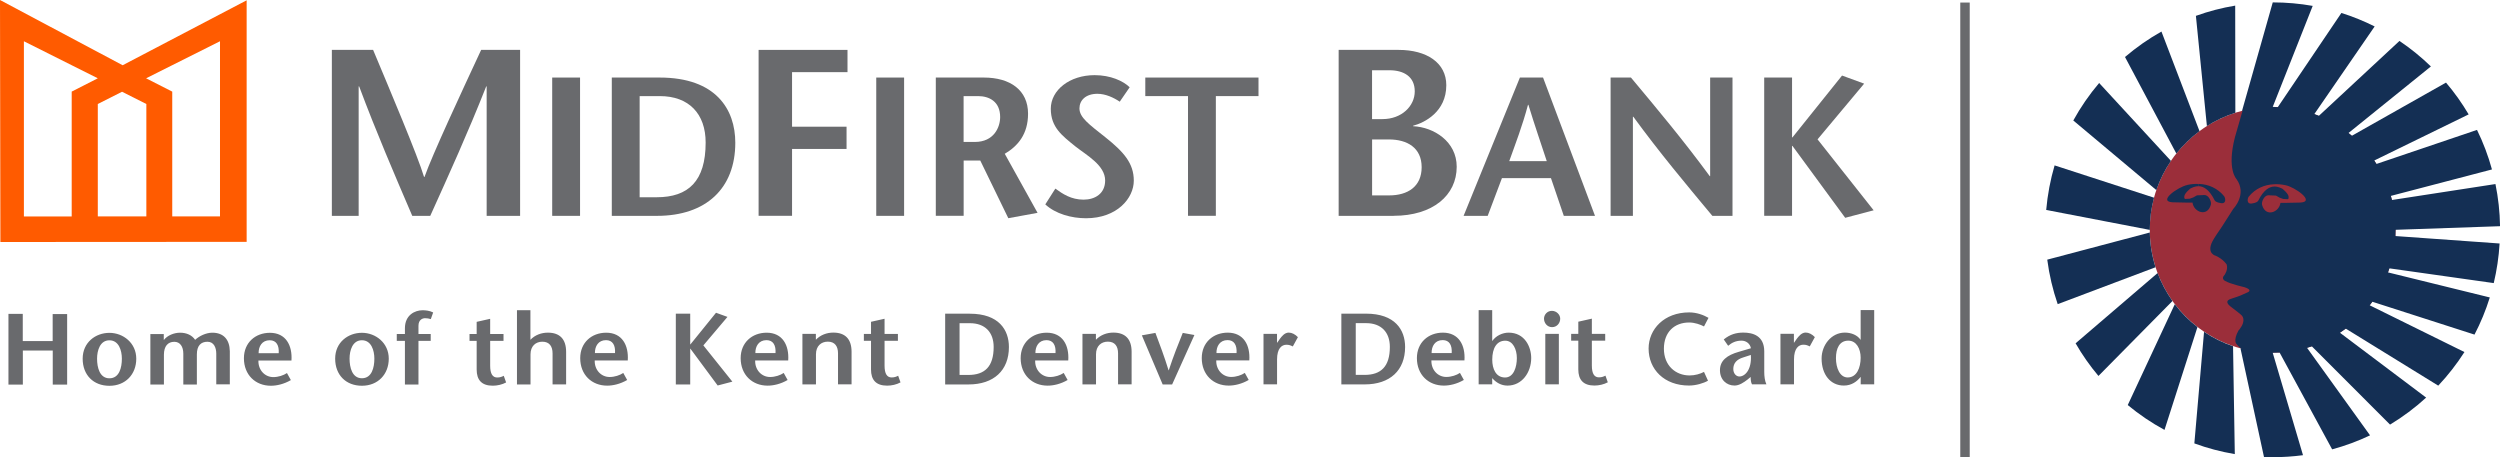 <?xml version="1.0" encoding="UTF-8"?><svg id="Layer_1" xmlns="http://www.w3.org/2000/svg" viewBox="0 0 500 91.45"><defs><style>.cls-1{fill:#696a6d;}.cls-2{fill:#ff5b00;}.cls-3{fill:#9b2e3a;}.cls-4{fill:#142f54;}.cls-5{fill:none;stroke:#696a6d;stroke-width:1.89px;}</style></defs><path class="cls-1" d="m372.13,76.86h2.71v-14.85h-2.71v5.92h-.04c-.61-.89-1.8-1.41-3.12-1.41-2.74,0-4.65,2.55-4.65,5.17,0,3.23,1.78,5.42,4.45,5.42,1.59,0,2.65-.85,3.33-1.7h.04v1.46Zm-2.47-8.73c1.63,0,2.47,1.64,2.47,3.4,0,2.02-.78,3.96-2.59,3.96-1.57,0-2.35-1.9-2.35-3.86s.71-3.5,2.47-3.5m-10.88-1.37h-2.69v10.1h2.71v-4.99c0-2.18.92-2.93,1.86-2.93.55,0,.84.12,1.29.34l1.02-1.86c-.57-.59-1.22-.91-1.84-.91-.84,0-1.43.81-1.76,1.23l-.55.79h-.04v-1.78Zm-8.61,4.24c.2,2.97-1.2,4.3-2.29,4.3-.65,0-1.22-.61-1.22-1.5,0-1.15.67-1.92,2-2.32l1.51-.49Zm-.04,4.39c0,.55.06,1.13.27,1.48h2.88c-.33-.71-.43-1.66-.43-2.47v-4.12c0-3.15-2.31-3.76-4.18-3.76-1.41,0-2.65.34-3.92,1.37l.88,1.27c.71-.61,1.53-1.03,2.69-1.03.88,0,1.71.59,1.86,1.52l-2.41.71c-2.37.67-3.78,1.76-3.78,3.68s1.33,3.07,2.92,3.07c.94,0,1.86-.63,2.61-1.21l.61-.51Zm-8.43-11.82c-.98-.57-2.37-1.09-3.86-1.09-5.02,0-8.12,3.37-8.12,7.23,0,4.16,3.12,7.4,8.08,7.4,1.39,0,2.92-.46,3.8-.97l-.8-1.76c-.76.4-1.78.71-2.88.71-2.8,0-5.14-1.98-5.14-5.34s2.12-5.25,5.06-5.25c1.1,0,2.27.42,2.96.79l.9-1.72Zm-23.33.16l-2.71.61v2.43h-1.43v1.37h1.43v5.74c0,2.06.98,3.23,3.23,3.23.9,0,1.88-.22,2.67-.65l-.47-1.33c-.37.18-.71.34-1.31.34-.9,0-1.41-.71-1.41-2.36v-4.97h2.67v-1.37h-2.67v-3.03Zm-7.96,1.7c1,0,1.63-.83,1.63-1.7,0-.79-.73-1.56-1.67-1.56s-1.57.79-1.57,1.56c0,.87.65,1.7,1.61,1.7m-1.35,11.44h2.71v-10.1h-2.71v10.1Zm-13.33,0h2.71v-1.25c.76.89,1.8,1.5,3.06,1.5,2.9,0,4.74-2.63,4.74-5.52,0-2.22-1.29-5.07-4.51-5.07-1.23,0-2.53.61-3.25,1.64h-.04v-6.14h-2.71v14.85Zm5.33-8.73c1.53,0,2.31,1.74,2.31,3.48s-.61,3.88-2.35,3.88c-1.84,0-2.57-1.72-2.57-3.56,0-2.32.9-3.8,2.61-3.8m-14.74,2.47c-.02-1.35.67-2.59,2.22-2.59,1.35,0,1.9,1.05,1.8,2.59h-4.02Zm6.57,1.46c.2-3.01-1.12-5.54-4.31-5.54-2.92,0-5.2,1.98-5.2,5.09,0,3.33,2.31,5.5,5.39,5.5,1.16,0,2.61-.32,4-1.13l-.78-1.41c-.67.46-1.73.81-2.73.81-1.69,0-3.04-1.41-2.98-3.31h6.61Zm-21.74-7.44h2.08c3.02,0,4.74,1.82,4.74,4.75,0,3.94-1.78,5.6-5.06,5.6h-1.76v-10.35Zm-2.88-1.9v14.15h4.67c5.06,0,8.08-2.81,8.08-7.48,0-3.42-2-6.67-7.82-6.67h-4.94Zm-12.88,4.04h-2.69v10.1h2.71v-4.99c0-2.18.92-2.93,1.86-2.93.55,0,.84.12,1.29.34l1.02-1.86c-.57-.59-1.22-.91-1.84-.91-.84,0-1.43.81-1.75,1.23l-.55.79h-.04v-1.78Zm-12.1,3.84c-.02-1.35.67-2.59,2.22-2.59,1.35,0,1.9,1.05,1.8,2.59h-4.02Zm6.57,1.46c.2-3.01-1.12-5.54-4.31-5.54-2.92,0-5.2,1.98-5.2,5.09,0,3.33,2.31,5.5,5.39,5.5,1.16,0,2.61-.32,4-1.13l-.78-1.41c-.67.46-1.73.81-2.73.81-1.69,0-3.04-1.41-2.98-3.31h6.61Zm-15.43,4.81l4.45-9.88-2.33-.42c-.94,2.32-1.88,4.67-2.8,7.48h-.04c-.86-2.81-1.76-5.15-2.63-7.48l-2.71.49,4.16,9.82h1.9Zm-15.25-10.1h-2.69v10.1h2.71v-6.02c0-1.66,1.04-2.53,2.37-2.53,1.41,0,2.04.93,2.04,2.34v6.2h2.71v-6.51c0-2.55-1.27-3.84-3.65-3.84-1.29,0-2.57.46-3.49,1.43v-1.19Zm-12.1,3.84c-.02-1.35.67-2.59,2.22-2.59,1.35,0,1.9,1.05,1.8,2.59h-4.02Zm6.57,1.46c.2-3.01-1.12-5.54-4.31-5.54-2.92,0-5.21,1.98-5.21,5.09,0,3.33,2.31,5.5,5.39,5.5,1.16,0,2.61-.32,4-1.13l-.78-1.41c-.67.46-1.74.81-2.73.81-1.69,0-3.04-1.41-2.98-3.31h6.61Zm-21.74-7.44h2.08c3.02,0,4.74,1.82,4.74,4.75,0,3.94-1.78,5.6-5.06,5.6h-1.76v-10.35Zm-2.88-1.9v14.15h4.67c5.06,0,8.08-2.81,8.08-7.48,0-3.42-2-6.67-7.82-6.67h-4.94Zm-12.12,1.01l-2.71.61v2.43h-1.43v1.37h1.43v5.74c0,2.06.98,3.23,3.23,3.23.9,0,1.88-.22,2.67-.65l-.47-1.33c-.37.18-.71.34-1.31.34-.9,0-1.41-.71-1.41-2.36v-4.97h2.67v-1.37h-2.67v-3.03Zm-13.74,3.03h-2.69v10.1h2.71v-6.02c0-1.66,1.04-2.53,2.37-2.53,1.41,0,2.04.93,2.04,2.34v6.2h2.71v-6.51c0-2.55-1.27-3.84-3.65-3.84-1.29,0-2.57.46-3.49,1.43v-1.19Zm-12.1,3.84c-.02-1.35.67-2.59,2.23-2.59,1.35,0,1.9,1.05,1.8,2.59h-4.02Zm6.57,1.46c.2-3.01-1.12-5.54-4.31-5.54-2.92,0-5.2,1.98-5.2,5.09,0,3.33,2.31,5.5,5.39,5.5,1.16,0,2.61-.32,4-1.13l-.78-1.41c-.67.46-1.73.81-2.73.81-1.69,0-3.04-1.41-2.98-3.31h6.61Zm-19.6-9.34h-2.88v14.15h2.88v-7.15h.04l5.45,7.36,2.94-.77-5.8-7.25,4.82-5.7-2.29-.83-5.12,6.33h-.04v-6.12Zm-19.06,7.88c-.02-1.35.67-2.59,2.22-2.59,1.35,0,1.9,1.05,1.8,2.59h-4.02Zm6.57,1.46c.2-3.01-1.12-5.54-4.31-5.54-2.92,0-5.2,1.98-5.2,5.09,0,3.33,2.31,5.5,5.39,5.5,1.16,0,2.61-.32,4-1.13l-.78-1.41c-.67.46-1.73.81-2.73.81-1.69,0-3.04-1.41-2.98-3.31h6.61Zm-19.47-10.04h-2.69v14.85h2.71v-6.02c0-1.66,1.04-2.53,2.37-2.53,1.41,0,2.04.93,2.04,2.34v6.2h2.71v-6.51c0-2.55-1.27-3.84-3.65-3.84-1.29,0-2.57.46-3.49,1.43v-5.94Zm-8.04,1.72l-2.71.61v2.43h-1.43v1.37h1.43v5.74c0,2.06.98,3.23,3.22,3.23.9,0,1.88-.22,2.67-.65l-.47-1.33c-.37.18-.71.34-1.31.34-.9,0-1.41-.71-1.41-2.36v-4.97h2.67v-1.37h-2.67v-3.03Zm-14.35,13.14v-8.73h2.45v-1.37h-2.45v-1.64c0-1.27.88-1.52,1.31-1.52.39,0,.8.06,1.16.18l.47-1.33c-.71-.36-1.51-.44-2.12-.44-1.53,0-3.53.95-3.53,3.6v1.15h-1.63v1.37h1.63v8.73h2.71Zm-11.31-1.25c-1.94,0-2.47-2.14-2.47-3.92,0-1.68.61-3.68,2.47-3.68s2.49,2,2.49,3.68c0,1.78-.51,3.92-2.49,3.92m0,1.5c3.2,0,5.37-2.28,5.37-5.42s-2.61-5.17-5.37-5.17-5.35,1.9-5.35,5.17,2.16,5.42,5.35,5.42m-20.66-6.51c-.02-1.35.67-2.59,2.22-2.59,1.35,0,1.9,1.05,1.8,2.59h-4.02Zm6.57,1.46c.2-3.01-1.12-5.54-4.31-5.54-2.92,0-5.2,1.98-5.2,5.09,0,3.33,2.31,5.5,5.39,5.5,1.16,0,2.61-.32,4-1.13l-.78-1.41c-.67.46-1.74.81-2.73.81-1.69,0-3.04-1.41-2.98-3.31h6.61Zm-25.53-5.29h-2.69v10.1h2.71v-5.96c0-1.72.8-2.59,2.08-2.59,1.16,0,1.8.97,1.8,2.38v6.16h2.71v-6.02c0-1.76.82-2.53,2.12-2.53s1.76,1.21,1.76,2.38v6.14h2.71v-6.63c-.04-2.32-1.25-3.72-3.55-3.7-1.2.02-2.53.63-3.39,1.43-.61-.93-1.71-1.43-3-1.43-1.2,0-2.53.53-3.23,1.43h-.04v-1.19Zm-10.88,8.85c-1.94,0-2.47-2.14-2.47-3.92,0-1.68.61-3.68,2.47-3.68s2.49,2,2.49,3.68c0,1.78-.51,3.92-2.49,3.92m0,1.5c3.2,0,5.37-2.28,5.37-5.42s-2.61-5.17-5.37-5.17-5.35,1.9-5.35,5.17,2.16,5.42,5.35,5.42m-8.47-14.35h-2.88v5.4h-5.98v-5.44H1.69v14.15h2.88v-6.81h5.98v6.81h2.88v-14.11Z"/><path class="cls-2" d="m19.56,20.8l4.85-2.45,4.86,2.45v22.48h-9.71v-22.48ZM4.78,8.25l14.78,7.41-5.22,2.66v24.97H4.78V8.25Zm29.66,10.07l-5.22-2.66,14.78-7.41v35.03h-9.55v-24.97ZM.08,48.4l49.25-.03V.06l-24.8,12.99L0,0l.08,48.4Z"/><path class="cls-1" d="m104.01,9.98h-7.78c-3.79,8.15-9.77,20.96-11.33,25.41h-.09c-1.28-4.27-6.78-17.26-10.19-25.41h-8.25v33.19h5.36v-25.89h.1c3.46,9.25,7.06,17.59,10.62,25.89h3.6c3.75-8.3,7.54-16.64,11.19-25.89h.09v25.89h6.69V9.98Z"/><rect class="cls-1" x="110.44" y="15.51" width="5.57" height="27.66"/><path class="cls-1" d="m127.93,19.22h4.03c5.85,0,9.17,3.56,9.17,9.29,0,7.71-3.44,10.94-9.8,10.94h-3.4v-20.23Zm-5.57-3.71v27.66h9.05c9.8,0,15.65-5.49,15.65-14.62,0-6.68-3.87-13.04-15.13-13.04h-9.56Z"/><polygon class="cls-1" points="169.5 9.98 151.72 9.98 151.72 43.16 158.41 43.16 158.41 29.79 169.31 29.79 169.31 25.34 158.41 25.34 158.41 14.43 169.5 14.43 169.5 9.98"/><rect class="cls-1" x="175.25" y="15.51" width="5.57" height="27.66"/><path class="cls-1" d="m187.16,43.16h5.57v-11.06h3.32l5.61,11.54,5.85-1.07-6.56-11.81c2.61-1.54,4.66-3.91,4.66-8.02,0-4.7-3.56-7.23-8.85-7.23h-9.6v27.66Zm5.57-23.94h2.88c2.21,0,4.42,1.07,4.42,4.19,0,2.01-1.22,4.98-5.06,4.98h-2.25v-9.17Z"/><path class="cls-1" d="m225.92,17.44c-1.3-1.26-3.83-2.41-6.99-2.41-5.02,0-8.77,3-8.77,6.72s2.25,5.37,4.94,7.55c2.21,1.74,5.93,3.75,5.93,6.8,0,2.61-2.01,3.83-4.31,3.83-2.49,0-4.19-1.15-5.65-2.21l-2.01,3.16c2.05,1.9,5.25,2.77,8.14,2.77,6.24,0,9.56-4.03,9.56-7.51s-1.98-5.73-5.69-8.69c-3.24-2.57-5.18-3.95-5.18-5.77,0-1.62,1.26-2.92,3.59-2.92,1.62,0,3.24.75,4.47,1.58l1.98-2.88Z"/><polygon class="cls-1" points="243.17 43.16 243.17 19.22 251.7 19.22 251.7 15.51 229.06 15.51 229.06 19.22 237.6 19.22 237.6 43.16 243.17 43.16"/><path class="cls-1" d="m274.42,14.05h3.46c2.89,0,5.07,1.28,5.07,4.22s-2.61,5.55-6.45,5.55h-2.09v-9.77Zm4.31,29.11c7.82,0,12.61-4.08,12.61-9.81,0-5.07-4.6-7.92-8.72-8.11v-.09c2.32-.62,6.64-2.8,6.64-8.11,0-4.5-3.94-7.06-9.53-7.06h-12v33.19h11Zm-4.31-15.27h3.37c3.65,0,6.54,1.66,6.54,5.55s-2.8,5.64-6.5,5.64h-3.41v-11.19Z"/><path class="cls-1" d="m301.85,32.22c1.3-3.64,2.61-6.99,3.75-11.26h.08c1.3,4.27,2.49,7.63,3.67,11.26h-7.51Zm2.13-16.71l-11.26,27.66h4.82l2.85-7.55h9.8l2.57,7.55h6.24l-10.39-27.66h-4.62Z"/><path class="cls-1" d="m346.49,15.51h-4.46v19.72h-.08c-5.22-7.11-10.47-13.39-15.76-19.72h-4.07v27.66h4.46v-19.83h.08c5.22,7.15,10.51,13.47,15.81,19.83h4.03V15.51Z"/><polygon class="cls-1" points="358.41 15.51 352.84 15.51 352.84 43.16 358.41 43.16 358.41 29.18 358.49 29.18 369.04 43.56 374.73 42.06 363.51 27.87 372.83 16.73 368.41 15.11 358.49 27.48 358.41 27.48 358.41 15.51"/><line class="cls-5" x1="393" y1=".51" x2="393" y2="91.45"/><path class="cls-3" d="m479.11,45.96c0,13.57-11,24.56-24.58,24.56s-24.58-11-24.58-24.56,11-24.56,24.58-24.56,24.58,11,24.58,24.56"/><path class="cls-4" d="m460.12,40.51c2.97-.2-1.13-3.07-2.98-3.46-.78-.17-1.56-.24-2.32-.2-1.94.08-3.75.85-5.08,2.49-.21.26-.48,1.38.44,1.38,0,0,1.23-.1,1.48-.6,1.09-2.2,2.25-2.78,3.18-2.81.79-.03,1.4.34,1.63.43,0,0,1.19.93,1.25,1.58v.37s-.17.15-.17.15l-.92-.05-.72-.26-.71-.41-1.23-.05s-.72-.21-1.23.61c-.51.82-.31,1.34-.31,1.34.71,2.51,3.43,1.43,3.66-.45,0,0,1.05.04,4.02-.06m19,5.49l-.03,1.21,20.84,1.49c-.16,2.71-.56,5.36-1.17,7.92l-20.87-2.95-.28.81,20.36,5.01c-.8,2.58-1.83,5.07-3.06,7.43l-20.43-6.57-.53.71,18.95,9.35c-1.54,2.4-3.29,4.65-5.24,6.72l-18.49-11.4-1.17.82,17.24,12.97c-2.22,2.03-4.63,3.84-7.22,5.4l-15.64-15.65-.96.3,12.6,17.5c-2.41,1.15-4.95,2.09-7.58,2.8l-10.51-19.36-1.38.04,6.06,20.49c-1.98.26-4,.4-6.06.4-.59,0-1.17-.01-1.74-.03l-4.7-21.71.18.05-.03-.02s0,0,.01,0l-.11-.09c-.45-.33-.63-.55-.79-.77,0,0-.86-.63.37-2.83,0,0,0,.02.05-.02.06-.06.2-.23.52-.75,0,0,.97-1.48-.15-2.36,0,0-.72-.62-1.89-1.49,0,0-1.22-.8-.64-1.36.11-.1.28-.2.53-.28,1.13-.36,1.64-.56,1.64-.56,0,0,.61-.21,1.54-.67,0,0,.3-.09.46-.25.21-.2.19-.51-.97-.88,0,0-2.76-.62-3.79-1.23,0,0-.92-.41-.1-1.23,0,0,.72-1.02.41-2.05,0,0-.62-1.02-2.15-1.74,0,0-1.95-.4-.72-2.87.36-.72,1.43-2.25,1.43-2.25,0,0,.46-.61,2.77-4.3,0,0,2.82-2.87.62-5.94,0,0-1.95-1.94-.31-8.34l1.52-5.3h-.01s-.08-.02-.08-.02l6.14-21.67c2.72,0,5.39.24,7.99.7l-7.99,20.19,1,.07,12.73-18.85c2.3.73,4.52,1.63,6.65,2.7l-12.06,17.52.91.35,16.11-14.97c2.25,1.51,4.35,3.22,6.29,5.1l-16.48,13.31.68.55,18.82-10.63c1.69,1.98,3.2,4.11,4.53,6.36l-18.88,9.22.45.69,20.1-6.81c1.23,2.51,2.24,5.16,2.99,7.91l-20.22,5.29.22.82,20.7-3.19c.56,2.73.87,5.55.92,8.43l-20.89.72s0,.03,0,.03"/><path class="cls-4" d="m447.04,1.12l.03,21.43c-2.02.65-3.93,1.54-5.69,2.66h0s-2.2-22.04-2.2-22.04c2.53-.91,5.16-1.6,7.87-2.05"/><path class="cls-4" d="m446.61,69.25l.35,21.57c-2.79-.47-5.5-1.19-8.09-2.14l1.94-22.31c1.78,1.2,3.73,2.18,5.8,2.88"/><path class="cls-4" d="m444.84,39.27c.21.26.48,1.38-.44,1.38,0,0-1.23-.1-1.48-.6-1.09-2.2-2.25-2.78-3.17-2.81l.02-.46c1.94.08,3.74.85,5.08,2.49"/><path class="cls-4" d="m432.29,6.31l7.61,19.92c-.87.64-1.69,1.34-2.46,2.09-.77.75-1.5,1.55-2.17,2.39l-10.27-19.31c2.25-1.92,4.69-3.63,7.29-5.09"/><path class="cls-4" d="m437.44,36.99c.78-.17,1.56-.24,2.32-.2l-.02.46c-.79-.03-1.4.34-1.63.43,0,0-1.19.93-1.25,1.58v.38s.17.15.17.15l.92-.05.72-.26.72-.41,1.23-.05s.72-.2,1.23.62c.51.82.31,1.34.31,1.34-.72,2.5-3.43,1.43-3.66-.46,0,0-1.05.04-4.02-.06-2.97-.2,1.13-3.07,2.98-3.46"/><path class="cls-4" d="m439.49,65.42l-6.59,20.56c-2.62-1.42-5.08-3.09-7.35-4.97l9.41-20.17c1.3,1.72,2.83,3.26,4.54,4.58"/><path class="cls-4" d="m434.49,60.2l-14.8,14.99c-1.71-2.03-3.24-4.21-4.57-6.53l16.4-14.05c.75,2,1.75,3.87,2.97,5.59"/><path class="cls-4" d="m419.83,16.6l14.36,15.58c-1.22,1.79-2.2,3.75-2.92,5.84l-16.61-13.92c1.47-2.68,3.21-5.19,5.17-7.5"/><path class="cls-4" d="m431.11,53.45l-19.57,7.38c-.98-2.85-1.69-5.83-2.09-8.9l20.51-5.43c.05,2.42.45,4.75,1.15,6.96"/><path class="cls-4" d="m410.92,33.08l19.89,6.46c-.56,2.05-.85,4.21-.85,6.44l-20.72-3.99c.27-3.07.84-6.05,1.68-8.91"/></svg>